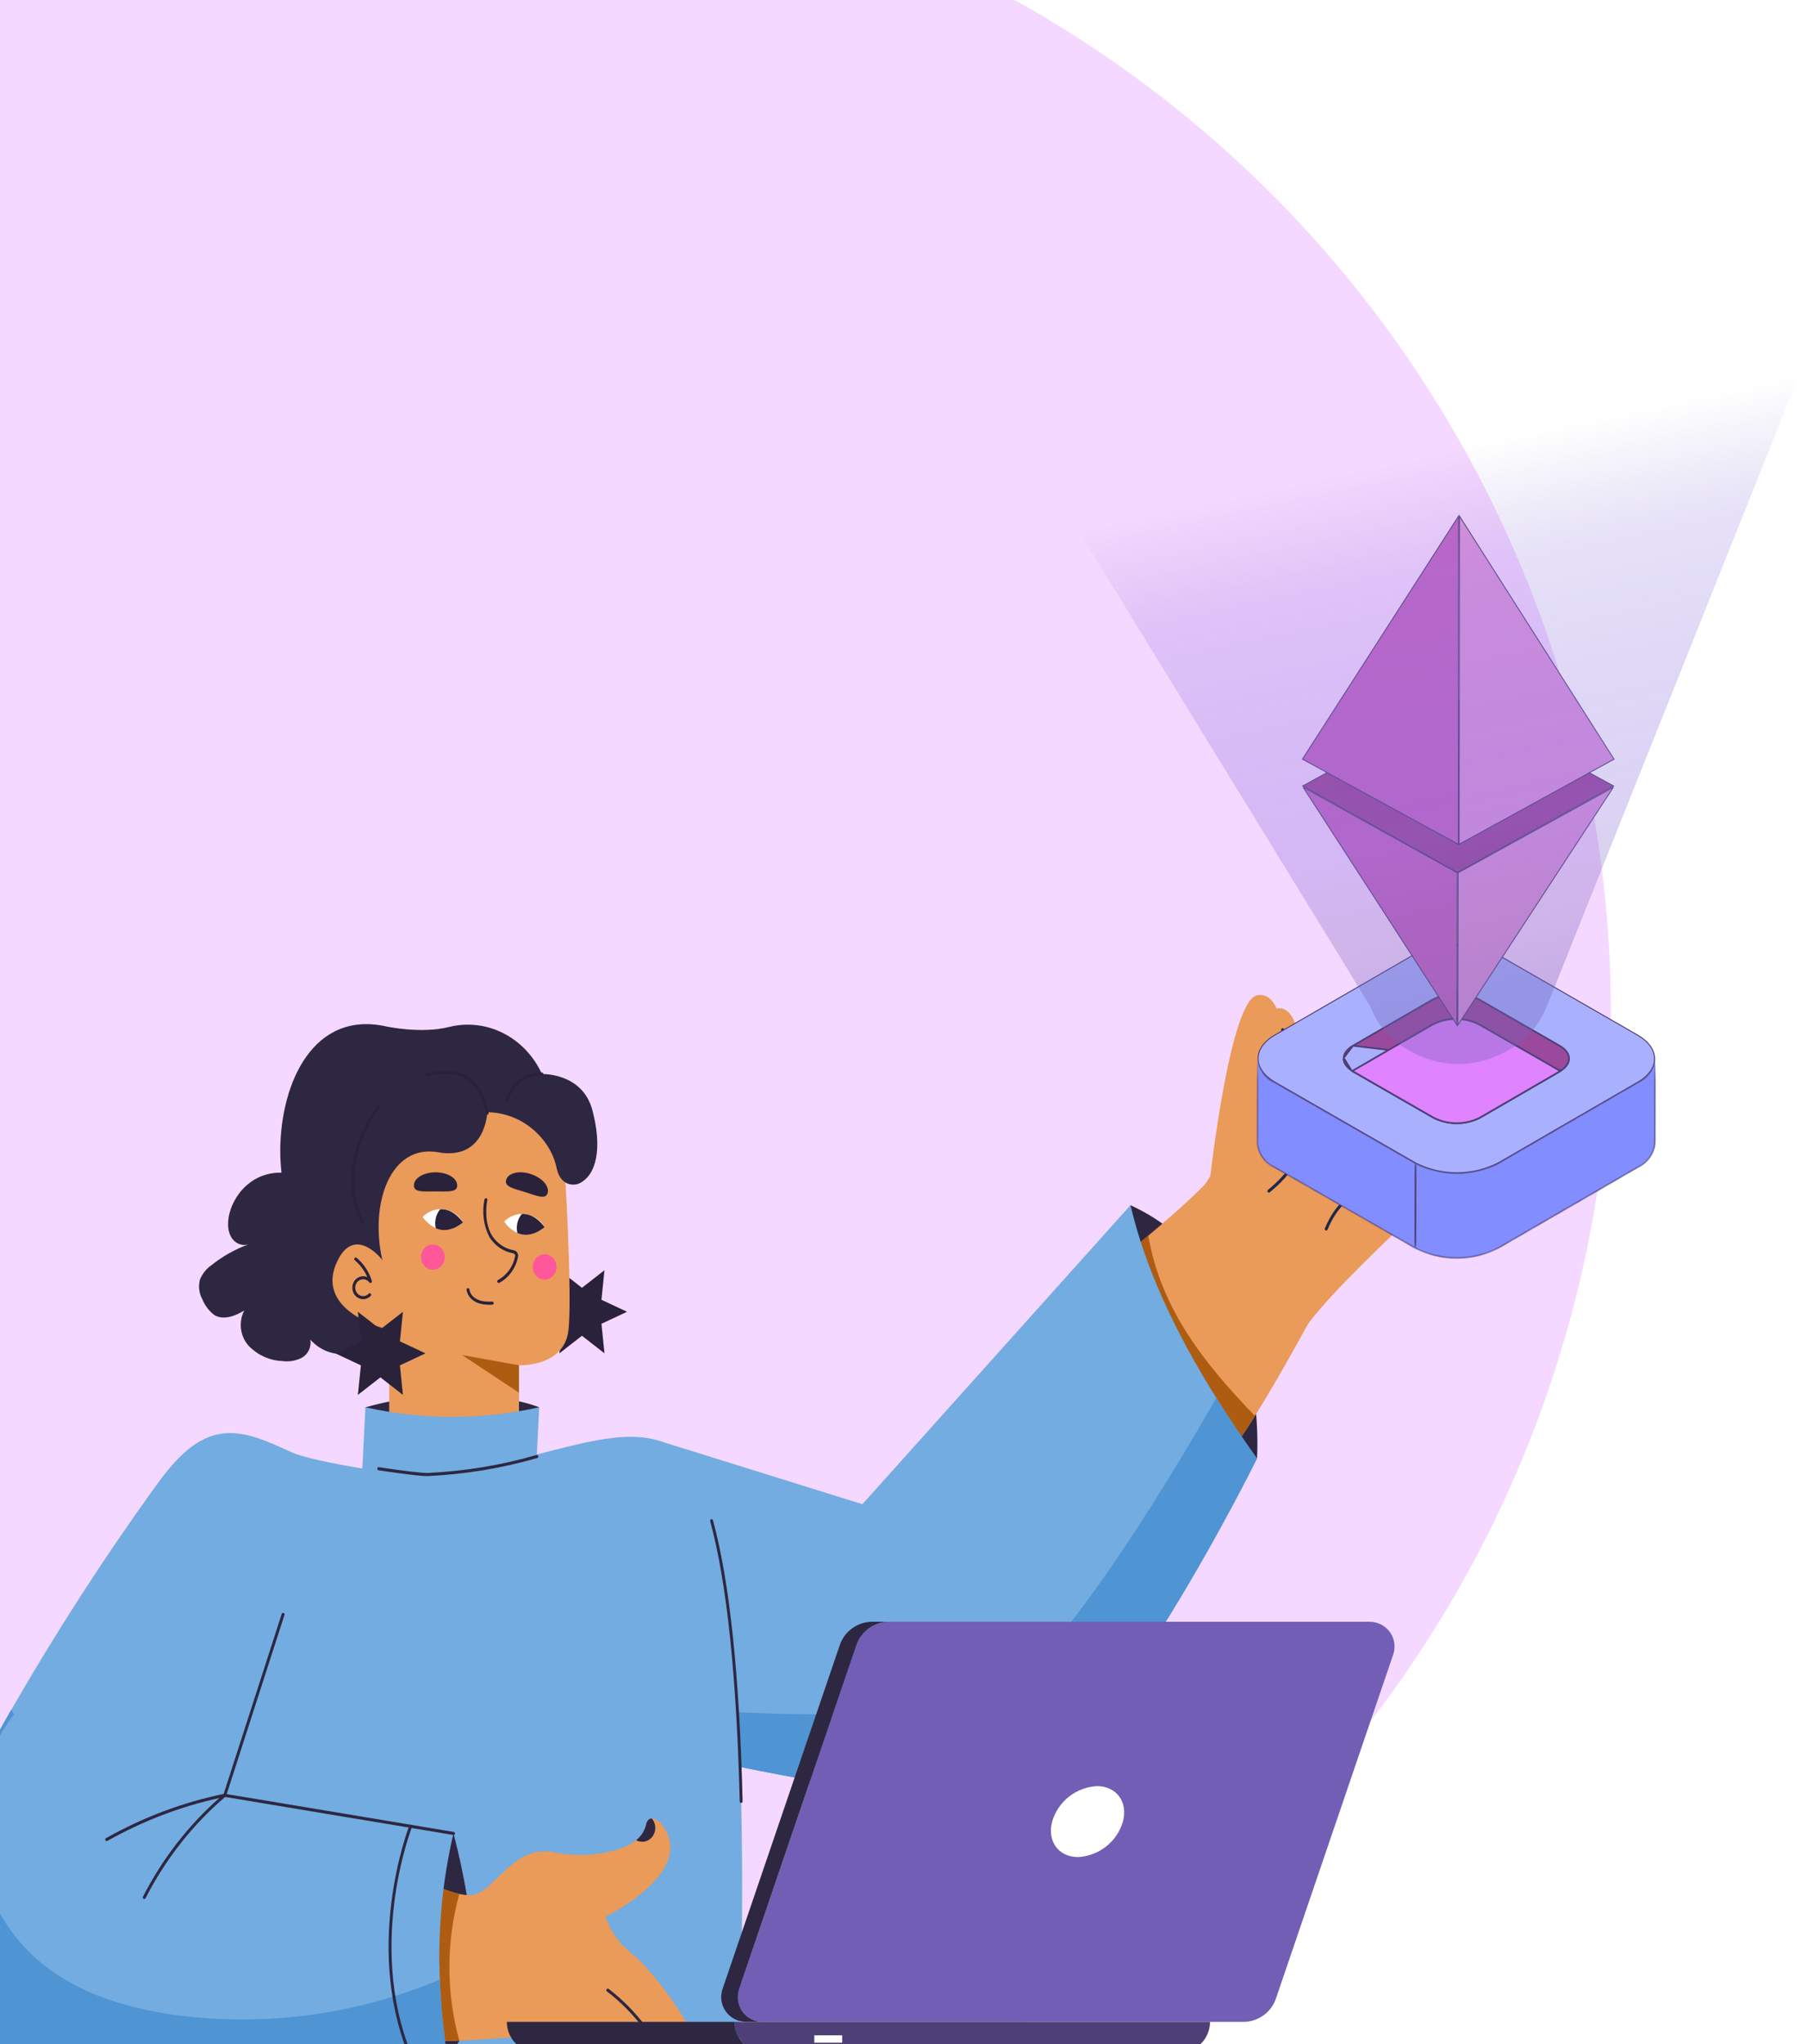 <svg width="168" height="190" viewBox="0 0 168 190" fill="none" xmlns="http://www.w3.org/2000/svg">
<g clip-path="url(#clip0_7677_9207)">
<rect width="168" height="190" fill="white"/>
<circle cx="41.939" cy="94.25" r="107.833" fill="#F5D8FF"/>
<path d="M116.864 135.564C116.864 135.564 118.217 118.021 105.098 112.012L103.885 124.193L114.833 137.201L116.864 135.564Z" fill="#2E2742"/>
<path d="M105.292 116.072C107.68 114.084 109.945 112.169 111.885 110.231C112.086 110.016 112.258 109.774 112.397 109.51C114.382 106.21 115.84 98.281 117.618 94.848C118.717 92.722 120.429 93.763 120.684 96.385C120.839 98.058 119.704 102.824 119.704 102.824C119.704 102.824 127.412 91.879 128.979 93.36C130.503 94.802 124.946 103.118 124.567 103.676C125.099 103.101 133.693 93.635 135.179 95.147C136.082 96.072 133.246 99.811 130.78 102.703C133.108 100.273 135.958 97.677 136.62 98.738C137.766 100.565 131.058 108.004 130.734 108.369C131.108 108.073 137.476 102.946 138.324 104.823C139.142 106.612 126.732 116.502 121.741 122.859C121.46 123.217 118.368 129.166 115.298 133.722C110.289 128.286 106.766 122.454 105.292 116.072Z" fill="#EA9A59"/>
<path d="M105.292 116.069C106.766 122.451 110.289 128.283 115.296 133.718C115.756 133.034 116.214 132.318 116.668 131.595C111.976 126.726 107.963 121.733 106.752 114.844L105.292 116.069Z" fill="#AD5C12"/>
<path d="M123.243 114.357C123.226 114.349 123.212 114.338 123.2 114.324C123.188 114.311 123.178 114.295 123.172 114.277C123.166 114.259 123.163 114.24 123.163 114.221C123.164 114.203 123.168 114.184 123.175 114.167C124.972 109.92 127.707 110.631 128.229 110.812L130.64 108.267C130.666 108.241 130.7 108.226 130.735 108.227C130.771 108.227 130.804 108.243 130.829 108.269C130.854 108.296 130.868 108.332 130.869 108.37C130.869 108.408 130.855 108.444 130.83 108.471L128.359 111.079C128.34 111.099 128.316 111.112 128.289 111.118C128.263 111.123 128.236 111.12 128.211 111.11C128.093 111.058 125.295 109.86 123.421 114.285C123.406 114.32 123.379 114.347 123.346 114.36C123.312 114.374 123.275 114.373 123.243 114.357Z" fill="#22264B"/>
<path d="M125.9 107.929C125.873 107.929 125.847 107.92 125.825 107.904C125.803 107.888 125.786 107.865 125.776 107.839C125.766 107.813 125.763 107.784 125.768 107.756C125.774 107.728 125.787 107.702 125.806 107.682L130.687 102.6C130.713 102.574 130.747 102.56 130.783 102.561C130.818 102.561 130.852 102.577 130.877 102.604C130.902 102.631 130.915 102.667 130.915 102.705C130.915 102.743 130.901 102.779 130.876 102.806C125.685 108.187 126.005 107.929 125.9 107.929Z" fill="#22264B"/>
<path d="M122.896 105.45C122.871 105.423 122.856 105.386 122.856 105.348C122.856 105.31 122.871 105.273 122.896 105.246L124.538 103.488C124.55 103.474 124.565 103.462 124.582 103.454C124.599 103.446 124.617 103.441 124.635 103.441C124.654 103.44 124.672 103.444 124.689 103.451C124.706 103.458 124.722 103.469 124.735 103.483C124.748 103.497 124.758 103.513 124.765 103.531C124.771 103.549 124.775 103.569 124.774 103.588C124.774 103.608 124.77 103.627 124.762 103.645C124.754 103.663 124.743 103.679 124.73 103.692L123.087 105.45C123.062 105.476 123.027 105.491 122.992 105.492C122.956 105.492 122.921 105.477 122.896 105.45Z" fill="#22264B"/>
<path d="M116.866 135.564C116.866 135.564 102.777 164.111 93.829 167.128C89.347 168.639 67.05 163.863 67.05 163.863L66.208 158.997L61.909 134.111L80.178 139.805L105.104 112.011C106.454 117.815 109.251 123.802 113.08 129.922C114.252 131.789 115.514 133.67 116.866 135.564Z" fill="#72ACE1"/>
<path d="M116.862 135.562C116.862 135.562 102.773 164.109 93.825 167.125C89.343 168.636 67.046 163.861 67.046 163.861L66.204 158.995C66.204 158.995 87.303 160.564 93.408 156.962C100.169 152.972 113.077 129.92 113.077 129.92C114.248 131.787 115.51 133.668 116.862 135.562Z" fill="#4F94D3"/>
<path d="M54.104 119.69L56.199 118.059L55.918 120.805L58.294 121.92L55.918 123.035L56.199 125.781L54.104 124.149L52.009 125.781L52.29 123.035L49.914 121.92L52.29 120.805L52.009 118.059L54.104 119.69Z" fill="#29223A"/>
<path d="M28.396 109.64C27.752 109.264 27.037 109.045 26.303 109C25.569 108.955 24.835 109.085 24.154 109.38C21.727 110.453 20.714 113.396 21.428 114.847C21.575 115.169 21.822 115.425 22.128 115.573C22.433 115.721 22.778 115.751 23.102 115.658C21.862 116.102 20.697 116.756 19.653 117.595C19.189 117.914 18.823 118.37 18.597 118.906C18.512 119.21 18.486 119.529 18.521 119.844C18.557 120.159 18.653 120.463 18.803 120.737C19.041 121.328 19.424 121.839 19.914 122.215C20.747 122.736 21.879 122.324 22.709 121.798C22.435 122.327 22.33 122.936 22.409 123.534C22.488 124.132 22.747 124.687 23.147 125.115C23.974 125.954 25.06 126.445 26.202 126.494C26.835 126.593 27.481 126.488 28.058 126.194C28.342 126.04 28.573 125.794 28.716 125.492C28.86 125.189 28.909 124.845 28.857 124.511C29.299 125.008 29.845 125.385 30.452 125.611C31.058 125.837 31.706 125.906 32.343 125.811C32.979 125.716 33.585 125.461 34.11 125.067C34.634 124.673 35.063 124.151 35.36 123.544C35.79 122.499 36.021 121.374 36.039 120.233C36.154 119.16 36.173 118.078 36.096 117.001C35.669 112.772 32.463 109.699 29.21 110.318L28.396 109.64Z" fill="#2E2742"/>
<path d="M33.974 130.797C36.866 129.991 39.848 129.605 42.838 129.651C47.727 129.741 50.128 130.797 50.128 130.797L45.401 136.903L36.859 133.582L33.974 130.797Z" fill="#2E2742"/>
<path d="M48.25 131.428L48.25 126.889C48.25 126.889 52.471 127.081 52.853 123.618C53.236 120.155 52.445 107.637 52.445 107.637C52.445 107.637 49.769 100.263 44.218 100.975C38.666 101.687 32.956 106.471 33.795 110.283C34.635 114.096 36.166 119.285 36.166 119.285L36.187 131.425C39.914 132.771 43.962 132.649 48.25 131.428Z" fill="#EA9A59"/>
<path d="M36.173 123.707L36.177 125.939C36.177 125.939 29.881 125.86 29.379 117.604C27.225 114.515 26.059 110.771 26.054 106.924C26.092 100.589 29.162 93.885 35.924 95.403C35.924 95.403 39.168 96.11 41.767 95.445C43.458 95.028 45.231 95.234 46.797 96.03C48.363 96.825 49.629 98.163 50.388 99.824C50.388 99.824 54.141 99.687 55.071 103.169C56.002 106.65 55.487 109.194 53.876 109.978C53.304 110.258 52.081 110.183 51.747 108.549C51.21 105.925 48.646 103.409 45.305 103.372C45.305 103.372 45.147 107.885 40.746 107.095C36.345 106.305 34.353 111.746 35.535 117.084L36.173 123.707Z" fill="#2E2742"/>
<path d="M35.531 117.084C35.531 117.084 32.999 113.809 31.369 117.199C29.072 121.975 36.169 123.605 36.169 123.605L36.169 123.704C36.756 121.318 36.711 119.072 35.531 117.084Z" fill="#EA9A59"/>
<path d="M45.161 103.494C44.916 101.959 44.316 100.881 43.379 100.292C41.797 99.294 39.761 100.026 39.743 100.033C39.726 100.04 39.708 100.042 39.691 100.041C39.673 100.04 39.656 100.035 39.64 100.027C39.624 100.019 39.609 100.007 39.598 99.993C39.586 99.979 39.577 99.962 39.571 99.945C39.565 99.927 39.563 99.908 39.564 99.889C39.565 99.87 39.569 99.852 39.577 99.835C39.585 99.818 39.596 99.802 39.609 99.79C39.622 99.777 39.638 99.768 39.654 99.761C39.742 99.729 41.827 98.981 43.517 100.044C44.525 100.68 45.168 101.826 45.429 103.446C45.432 103.482 45.423 103.519 45.402 103.548C45.381 103.578 45.351 103.597 45.317 103.604C45.283 103.61 45.248 103.602 45.219 103.582C45.19 103.561 45.169 103.53 45.161 103.494Z" fill="#29223A"/>
<path d="M47.093 102.378C47.058 102.368 47.029 102.343 47.011 102.31C46.994 102.277 46.989 102.237 46.999 102.201C47.239 101.453 47.697 100.806 48.305 100.353C48.913 99.899 49.641 99.664 50.384 99.68C50.42 99.68 50.454 99.695 50.479 99.722C50.505 99.749 50.519 99.785 50.519 99.823C50.519 99.861 50.505 99.898 50.479 99.925C50.454 99.952 50.42 99.967 50.384 99.967C49.698 99.941 49.022 100.152 48.458 100.568C47.894 100.985 47.472 101.585 47.255 102.278C47.245 102.314 47.223 102.344 47.193 102.363C47.162 102.381 47.127 102.387 47.093 102.378Z" fill="#29223A"/>
<path d="M33.589 113.708C30.841 108.001 35.114 102.755 35.158 102.702C35.17 102.688 35.184 102.676 35.2 102.668C35.216 102.66 35.233 102.655 35.251 102.654C35.269 102.653 35.286 102.655 35.303 102.661C35.32 102.668 35.336 102.677 35.349 102.69C35.362 102.702 35.373 102.718 35.381 102.734C35.389 102.751 35.393 102.77 35.394 102.789C35.395 102.808 35.393 102.827 35.387 102.844C35.381 102.862 35.372 102.879 35.36 102.893C35.318 102.943 31.166 108.047 33.829 113.576C33.845 113.61 33.848 113.65 33.837 113.686C33.827 113.723 33.803 113.753 33.771 113.77C33.739 113.788 33.702 113.791 33.668 113.779C33.633 113.768 33.605 113.742 33.589 113.708Z" fill="#29223A"/>
<path d="M50.64 114.053C50.586 114.067 49.407 115.184 48.1 114.597C47.615 114.356 47.193 113.996 46.866 113.546C47.13 113.278 47.446 113.075 47.792 112.954C48.138 112.832 48.505 112.794 48.867 112.843C49.228 112.891 49.575 113.025 49.882 113.235C50.189 113.444 50.448 113.724 50.64 114.053Z" fill="white"/>
<path d="M50.64 114.055C50.586 114.068 49.407 115.185 48.1 114.598C48.03 114.29 48.031 113.969 48.102 113.662C48.173 113.354 48.313 113.07 48.509 112.832C49.785 112.754 50.584 114.02 50.64 114.055Z" fill="#29223A"/>
<path d="M43.052 113.611C42.998 113.626 41.819 114.742 40.514 114.155C40.029 113.915 39.607 113.554 39.28 113.104C39.544 112.836 39.86 112.634 40.206 112.512C40.552 112.39 40.919 112.353 41.281 112.401C41.642 112.45 41.989 112.584 42.296 112.793C42.602 113.002 42.861 113.282 43.054 113.611L43.052 113.611Z" fill="white"/>
<path d="M43.051 113.615C42.997 113.629 41.818 114.745 40.513 114.158C40.443 113.851 40.444 113.53 40.515 113.222C40.586 112.915 40.725 112.63 40.922 112.393C42.196 112.315 42.995 113.58 43.051 113.615Z" fill="#29223A"/>
<path d="M46.248 119.164C46.239 119.148 46.234 119.129 46.232 119.111C46.23 119.092 46.232 119.073 46.237 119.055C46.242 119.037 46.25 119.02 46.261 119.005C46.273 118.991 46.286 118.978 46.302 118.969C46.706 118.75 47.059 118.437 47.334 118.054C47.61 117.671 47.801 117.227 47.895 116.755C47.906 116.696 47.894 116.636 47.863 116.586C47.832 116.536 47.784 116.502 47.729 116.49C47.279 116.414 46.849 116.24 46.465 115.978C46.081 115.716 45.752 115.373 45.499 114.97C44.956 113.901 44.795 112.661 45.044 111.475C45.048 111.457 45.055 111.44 45.066 111.424C45.076 111.409 45.089 111.396 45.104 111.386C45.119 111.376 45.136 111.37 45.154 111.367C45.171 111.364 45.189 111.364 45.206 111.369C45.224 111.373 45.24 111.381 45.254 111.392C45.269 111.403 45.281 111.417 45.29 111.433C45.3 111.449 45.306 111.467 45.309 111.486C45.312 111.504 45.311 111.523 45.307 111.542C45.303 111.561 44.899 113.433 45.727 114.817C45.961 115.187 46.265 115.502 46.619 115.742C46.973 115.981 47.369 116.14 47.784 116.209C47.909 116.236 48.019 116.315 48.089 116.428C48.16 116.541 48.186 116.68 48.162 116.813C48.061 117.326 47.853 117.809 47.554 118.226C47.255 118.643 46.872 118.983 46.434 119.222C46.418 119.232 46.401 119.238 46.383 119.24C46.365 119.242 46.347 119.24 46.329 119.235C46.312 119.23 46.296 119.221 46.282 119.208C46.268 119.196 46.257 119.181 46.248 119.164Z" fill="#29223A"/>
<path d="M45.491 121.269C43.509 121.269 43.378 119.895 43.377 119.88C43.373 119.842 43.385 119.804 43.408 119.775C43.431 119.746 43.464 119.727 43.5 119.724C43.536 119.721 43.571 119.733 43.599 119.758C43.626 119.782 43.643 119.817 43.647 119.855C43.651 119.907 43.78 121.096 45.757 120.973C45.964 121.004 45.925 121.251 45.772 121.26C45.674 121.265 45.578 121.269 45.491 121.269Z" fill="#29223A"/>
<path d="M51.739 117.754C51.739 117.986 51.674 118.213 51.553 118.407C51.432 118.6 51.26 118.751 51.058 118.84C50.856 118.929 50.634 118.952 50.42 118.907C50.206 118.862 50.009 118.75 49.855 118.585C49.7 118.421 49.595 118.212 49.552 117.984C49.51 117.756 49.532 117.52 49.615 117.305C49.699 117.09 49.841 116.907 50.023 116.778C50.204 116.649 50.418 116.58 50.636 116.58C50.928 116.58 51.209 116.704 51.416 116.924C51.622 117.144 51.739 117.443 51.739 117.754Z" fill="#FF569A"/>
<path d="M41.349 116.835C41.349 117.067 41.285 117.295 41.164 117.488C41.042 117.681 40.87 117.832 40.668 117.921C40.467 118.01 40.245 118.033 40.03 117.988C39.816 117.943 39.619 117.831 39.465 117.667C39.31 117.502 39.205 117.293 39.163 117.065C39.12 116.837 39.142 116.601 39.226 116.386C39.309 116.172 39.451 115.988 39.633 115.859C39.815 115.73 40.028 115.661 40.246 115.662C40.539 115.662 40.819 115.785 41.026 116.005C41.233 116.225 41.349 116.524 41.349 116.835Z" fill="#FF569A"/>
<path d="M42.508 110.175C42.508 110.85 41.608 110.73 40.496 110.73C39.383 110.73 38.482 110.85 38.482 110.175C38.482 109.5 39.384 108.959 40.494 108.959C41.604 108.959 42.508 109.504 42.508 110.175Z" fill="#29223A"/>
<path d="M50.919 110.878C50.739 111.525 49.908 111.139 48.84 110.804C47.773 110.469 46.878 110.314 47.059 109.667C47.239 109.02 48.246 108.771 49.311 109.106C50.376 109.44 51.097 110.234 50.919 110.878Z" fill="#29223A"/>
<path d="M34.443 119.242C34.415 119.242 34.388 119.233 34.365 119.215C34.342 119.198 34.325 119.174 34.316 119.145C34.068 118.356 33.611 117.659 32.999 117.139C32.984 117.129 32.97 117.116 32.96 117.1C32.949 117.084 32.942 117.066 32.938 117.046C32.935 117.027 32.935 117.008 32.938 116.989C32.942 116.97 32.949 116.951 32.96 116.935C32.97 116.919 32.984 116.906 32.999 116.895C33.015 116.885 33.032 116.878 33.05 116.875C33.068 116.872 33.087 116.873 33.104 116.878C33.122 116.883 33.139 116.892 33.153 116.904C33.815 117.455 34.308 118.202 34.571 119.051C34.578 119.073 34.58 119.096 34.577 119.119C34.574 119.141 34.566 119.163 34.553 119.181C34.541 119.2 34.524 119.215 34.505 119.226C34.486 119.236 34.465 119.242 34.443 119.242Z" fill="#29223A"/>
<path d="M32.756 119.682C32.757 119.471 32.817 119.264 32.927 119.089C33.038 118.914 33.195 118.777 33.378 118.697C33.561 118.616 33.763 118.594 33.958 118.635C34.152 118.675 34.331 118.776 34.472 118.924C34.497 118.951 34.511 118.988 34.51 119.025C34.51 119.063 34.496 119.099 34.471 119.126C34.446 119.152 34.412 119.167 34.376 119.167C34.341 119.168 34.307 119.153 34.281 119.127C34.178 119.018 34.047 118.943 33.905 118.913C33.762 118.883 33.614 118.899 33.48 118.958C33.346 119.017 33.231 119.118 33.15 119.246C33.069 119.375 33.026 119.526 33.026 119.681C33.026 119.836 33.069 119.987 33.15 120.116C33.231 120.244 33.346 120.345 33.48 120.404C33.614 120.463 33.762 120.479 33.905 120.449C34.047 120.419 34.178 120.344 34.281 120.235C34.307 120.209 34.341 120.194 34.376 120.195C34.412 120.195 34.446 120.21 34.471 120.236C34.496 120.263 34.51 120.299 34.51 120.337C34.511 120.374 34.497 120.411 34.472 120.438C34.332 120.587 34.153 120.688 33.958 120.729C33.763 120.77 33.561 120.749 33.377 120.668C33.194 120.587 33.037 120.451 32.926 120.275C32.816 120.099 32.756 119.893 32.756 119.682Z" fill="#29223A"/>
<path d="M33.525 139.766L49.681 139.766L50.13 130.794C44.803 131.99 39.3 131.99 33.973 130.794L33.525 139.766Z" fill="#72ACE1"/>
<path d="M13.758 195.348L68.507 195.348C68.977 185.8 70.901 137.413 61.733 134.052C56.481 132.126 49.86 136.209 39.208 137.167C38.227 137.255 29.336 135.963 27.162 135C25.048 134.051 22.683 132.849 20.396 133.283C17.782 133.77 15.901 136.138 14.287 138.379C9.593 144.905 5.218 151.684 1.179 158.69L1.05 158.91C-1.185 162.803 -3.324 166.816 -4.516 171.196C-6.292 177.708 -5.711 184.476 -1.248 189.486L13.231 189.486L13.758 195.348Z" fill="#72ACE1"/>
<path d="M68.908 167.569C68.873 167.57 68.839 167.555 68.814 167.529C68.788 167.503 68.774 167.467 68.773 167.43C68.489 155.784 67.565 147.022 66.029 141.387C66.023 141.368 66.021 141.349 66.023 141.33C66.025 141.31 66.03 141.292 66.038 141.275C66.047 141.258 66.058 141.243 66.072 141.231C66.086 141.218 66.103 141.209 66.12 141.204C66.137 141.199 66.156 141.197 66.174 141.199C66.192 141.202 66.209 141.208 66.225 141.217C66.24 141.227 66.254 141.24 66.265 141.255C66.276 141.27 66.284 141.288 66.288 141.307C67.832 146.966 68.758 155.753 69.042 167.422C69.043 167.46 69.03 167.497 69.005 167.525C68.98 167.552 68.946 167.568 68.911 167.569L68.908 167.569Z" fill="#2E2742"/>
<path d="M35.185 136.649C35.151 136.642 35.121 136.621 35.102 136.591C35.082 136.561 35.074 136.524 35.079 136.487C35.084 136.451 35.101 136.418 35.129 136.395C35.156 136.373 35.19 136.362 35.224 136.365C37.563 136.724 39.349 136.913 39.725 136.902C43.158 136.75 46.564 136.19 49.88 135.233C49.898 135.227 49.916 135.226 49.934 135.228C49.951 135.23 49.968 135.236 49.984 135.246C50 135.255 50.013 135.268 50.024 135.283C50.035 135.298 50.043 135.315 50.048 135.334C50.053 135.352 50.054 135.371 50.051 135.39C50.049 135.409 50.043 135.427 50.034 135.444C50.025 135.46 50.013 135.474 49.998 135.486C49.984 135.497 49.968 135.505 49.95 135.51C46.615 136.473 43.189 137.036 39.736 137.19C38.984 137.212 35.932 136.764 35.185 136.649Z" fill="#2E2742"/>
<path d="M42.157 170.401C42.157 170.401 47.129 188.248 41.023 191.259L32.51 189.13L37.119 172.472L42.157 170.401Z" fill="#2E2742"/>
<path d="M64.56 192.257C63.29 192.953 60.915 189.308 59.545 187.95C60.695 189.502 61.527 191.144 60.716 191.94C60.146 192.497 59.482 192.051 58.708 191.2C58.285 193.264 57.453 192.741 56.287 191.873C50.963 187.917 46.047 189.898 40.859 189.67L40.859 175.407C42.146 175.958 43.328 176.276 44.118 176.081C46.11 175.591 47.757 171.456 51.434 172.146C53.566 172.591 55.769 172.459 57.84 171.763C58.307 171.59 58.746 171.343 59.142 171.028C59.604 170.669 59.933 170.149 60.073 169.559C60.146 169.197 60.343 169.025 60.591 169.014C60.812 169.04 61.023 169.12 61.21 169.248C61.397 169.375 61.554 169.546 61.669 169.748C64.696 174.066 56.302 178.137 56.302 178.137C56.752 179.484 57.572 180.655 58.656 181.499C60.648 182.942 66.796 191.039 64.56 192.257Z" fill="#EA9A59"/>
<path d="M42.702 176.028C42.072 175.879 41.455 175.671 40.859 175.406L40.859 189.669C41.477 189.696 42.091 189.691 42.702 189.669C41.474 185.216 41.474 180.481 42.702 176.028Z" fill="#AD5C12"/>
<path d="M58.714 191.346C58.693 191.346 58.672 191.341 58.654 191.331C58.635 191.321 58.619 191.306 58.606 191.288C57.849 190.279 56.992 189.359 56.05 188.544C56.023 188.52 56.005 188.485 56.002 188.447C55.998 188.409 56.009 188.371 56.032 188.342C56.054 188.312 56.087 188.293 56.123 188.29C56.159 188.286 56.194 188.298 56.222 188.322C57.18 189.152 58.052 190.088 58.822 191.115C58.844 191.146 58.853 191.184 58.848 191.222C58.843 191.26 58.824 191.294 58.795 191.317C58.772 191.336 58.743 191.346 58.714 191.346Z" fill="#2E2742"/>
<path d="M59.933 188.576C59.912 188.576 59.891 188.571 59.873 188.561C59.854 188.551 59.837 188.536 59.825 188.518C58.843 187.216 57.701 186.061 56.428 185.085C56.414 185.074 56.402 185.06 56.392 185.044C56.383 185.028 56.377 185.01 56.374 184.992C56.371 184.973 56.372 184.954 56.376 184.936C56.38 184.917 56.387 184.9 56.398 184.885C56.408 184.869 56.421 184.856 56.436 184.847C56.451 184.837 56.468 184.83 56.485 184.827C56.503 184.824 56.521 184.824 56.538 184.829C56.555 184.833 56.572 184.841 56.586 184.852C57.881 185.845 59.043 187.021 60.042 188.346C60.057 188.367 60.067 188.392 60.069 188.419C60.071 188.445 60.067 188.472 60.055 188.496C60.044 188.52 60.027 188.54 60.005 188.554C59.984 188.568 59.959 188.576 59.934 188.575L59.933 188.576Z" fill="#2E2742"/>
<path d="M40.895 183.994C40.989 186.367 41.215 188.731 41.571 191.075C41.533 191.129 27.915 195.657 18.259 195.608C15.893 195.598 10.077 195.392 7.771 194.547C7.767 194.547 7.763 194.542 7.759 194.542L19.793 166.67L42.159 170.402C41.122 174.844 40.697 179.422 40.895 183.994Z" fill="#72ACE1"/>
<path d="M41.569 191.075C41.531 191.129 27.913 195.657 18.257 195.608C15.891 195.597 10.075 195.392 7.769 194.546C7.489 194.436 1.474 193.698 -2.499 187.896C-5.872 183.001 -6.063 176.873 -4.519 171.193C-3.327 166.814 -1.189 162.803 1.043 158.913L1.313 159.322C-1.035 162.367 -2.258 166.219 -2.128 170.155C-1.997 174.091 -0.521 177.842 2.024 180.702C5.7 184.827 11.129 186.58 16.403 187.294C24.696 188.383 33.114 187.248 40.89 183.994C40.985 186.366 41.212 188.731 41.569 191.075Z" fill="#4F94D3"/>
<path d="M38.577 192.16C38.552 192.16 38.527 192.152 38.506 192.138C38.484 192.124 38.467 192.104 38.456 192.08C33.488 181.427 38.01 169.797 38.056 169.681C38.071 169.646 38.097 169.618 38.131 169.604C38.164 169.59 38.201 169.591 38.234 169.606C38.267 169.621 38.293 169.65 38.306 169.685C38.319 169.721 38.319 169.761 38.305 169.796C38.259 169.911 33.785 181.422 38.698 191.955C38.708 191.977 38.712 192.001 38.711 192.025C38.71 192.05 38.703 192.073 38.691 192.094C38.679 192.115 38.662 192.132 38.642 192.144C38.622 192.156 38.6 192.162 38.577 192.163L38.577 192.16Z" fill="#2E2742"/>
<path d="M13.413 176.495C13.391 176.495 13.37 176.49 13.35 176.479C13.319 176.462 13.295 176.431 13.284 176.395C13.273 176.359 13.276 176.319 13.292 176.286C15.089 172.772 17.501 169.657 20.399 167.109C16.769 167.909 13.264 169.251 9.987 171.095C9.971 171.105 9.954 171.111 9.936 171.114C9.917 171.117 9.899 171.115 9.881 171.11C9.864 171.105 9.847 171.096 9.833 171.084C9.818 171.071 9.807 171.056 9.798 171.039C9.789 171.022 9.784 171.003 9.783 170.983C9.781 170.964 9.783 170.944 9.789 170.926C9.795 170.907 9.805 170.89 9.817 170.876C9.829 170.861 9.844 170.85 9.861 170.841C13.319 168.895 17.029 167.504 20.871 166.715C20.9 166.709 20.931 166.714 20.957 166.728C20.984 166.743 21.006 166.766 21.019 166.795C21.032 166.824 21.035 166.857 21.028 166.888C21.021 166.919 21.005 166.947 20.982 166.967C17.934 169.56 15.402 172.773 13.533 176.418C13.521 176.441 13.504 176.461 13.483 176.474C13.462 176.488 13.438 176.495 13.413 176.495Z" fill="#2E2742"/>
<path d="M42.159 170.546L42.138 170.546L20.876 167.006C20.856 167.003 20.838 166.995 20.821 166.983C20.805 166.972 20.791 166.956 20.78 166.938C20.77 166.92 20.764 166.9 20.762 166.879C20.759 166.858 20.762 166.837 20.768 166.817L26.193 149.996C26.205 149.96 26.23 149.931 26.262 149.914C26.294 149.898 26.331 149.896 26.364 149.908C26.398 149.92 26.426 149.946 26.442 149.98C26.457 150.014 26.46 150.053 26.449 150.089L21.076 166.748L42.178 170.263C42.214 170.266 42.247 170.284 42.27 170.312C42.294 170.341 42.306 170.379 42.303 170.417C42.3 170.455 42.283 170.491 42.256 170.516C42.229 170.541 42.193 170.553 42.158 170.55L42.159 170.546Z" fill="#2E2742"/>
<path d="M48.248 126.893L42.956 125.939L48.248 129.437L48.248 126.893Z" fill="#AD5C12"/>
<path d="M35.367 123.555L37.461 121.923L37.181 124.67L39.557 125.784L37.181 126.899L37.461 129.646L35.367 128.014L33.272 129.646L33.553 126.899L31.177 125.784L33.553 124.67L33.272 121.923L35.367 123.555Z" fill="#29223A"/>
<path d="M60.923 169.893C60.922 170.234 60.794 170.56 60.568 170.801C60.341 171.041 60.035 171.177 59.715 171.178C59.516 171.177 59.321 171.126 59.145 171.029C59.606 170.669 59.936 170.149 60.075 169.559C60.148 169.197 60.346 169.025 60.593 169.014C60.806 169.251 60.924 169.566 60.923 169.893Z" fill="#2E2742"/>
<path d="M112.532 109.276C112.532 109.276 114.363 93.026 116.865 92.509C120.246 91.812 119.468 102.303 119.468 102.303C119.468 102.303 122.989 106.074 118.791 109.969L112.532 109.276Z" fill="#EA9A59"/>
<path d="M117.863 110.789C117.852 110.774 117.844 110.757 117.84 110.739C117.835 110.72 117.834 110.701 117.836 110.683C117.838 110.664 117.844 110.646 117.853 110.629C117.862 110.613 117.874 110.599 117.888 110.587C119.828 109.006 120.824 107.379 120.849 105.748C120.832 105.116 120.694 104.494 120.442 103.92C120.19 103.347 119.83 102.835 119.384 102.416C119.369 102.403 119.357 102.387 119.349 102.368C119.34 102.35 119.335 102.33 119.335 102.31L119.113 95.712C119.112 95.693 119.115 95.674 119.121 95.656C119.127 95.639 119.137 95.623 119.149 95.609C119.161 95.595 119.176 95.584 119.192 95.576C119.208 95.568 119.225 95.564 119.243 95.563C119.261 95.563 119.278 95.566 119.295 95.572C119.312 95.579 119.327 95.589 119.34 95.602C119.353 95.615 119.363 95.63 119.371 95.647C119.378 95.665 119.382 95.683 119.383 95.702L119.603 102.237C120.07 102.679 120.445 103.219 120.706 103.823C120.967 104.427 121.108 105.082 121.119 105.747C121.094 107.471 120.062 109.175 118.052 110.812C118.024 110.836 117.988 110.846 117.953 110.842C117.918 110.838 117.885 110.819 117.863 110.789Z" fill="#22264B"/>
<path d="M79.62 152.894L68.715 184.875C68.597 185.221 68.563 185.591 68.617 185.953C68.671 186.315 68.811 186.659 69.025 186.956C69.239 187.254 69.521 187.496 69.848 187.663C70.175 187.831 70.537 187.918 70.905 187.918L115.589 187.918C116.259 187.918 116.912 187.709 117.457 187.32C118.001 186.932 118.41 186.384 118.625 185.752L129.531 153.772C129.649 153.426 129.683 153.056 129.629 152.694C129.575 152.332 129.435 151.988 129.221 151.691C129.007 151.393 128.724 151.151 128.397 150.983C128.07 150.816 127.708 150.729 127.34 150.729L82.656 150.729C81.986 150.729 81.333 150.938 80.789 151.326C80.244 151.715 79.836 152.263 79.62 152.894Z" fill="#725FB5"/>
<path d="M69.361 187.917L70.908 187.917C70.541 187.917 70.178 187.83 69.851 187.663C69.524 187.496 69.242 187.254 69.028 186.957C68.814 186.659 68.674 186.315 68.62 185.953C68.566 185.591 68.599 185.222 68.717 184.875L79.622 152.895C79.837 152.264 80.246 151.715 80.79 151.327C81.335 150.938 81.988 150.729 82.658 150.729L81.113 150.729C80.443 150.729 79.79 150.938 79.246 151.326C78.701 151.715 78.293 152.263 78.078 152.895L67.172 184.876C67.054 185.222 67.021 185.591 67.075 185.953C67.129 186.315 67.269 186.659 67.483 186.956C67.696 187.253 67.978 187.495 68.305 187.662C68.632 187.83 68.994 187.917 69.361 187.917Z" fill="#2E2742"/>
<path d="M68.289 187.918C68.289 188.679 68.593 189.409 69.134 189.948C69.674 190.486 70.408 190.789 71.173 190.789L109.612 190.789C110.377 190.789 111.11 190.486 111.651 189.948C112.192 189.409 112.496 188.679 112.496 187.918L68.289 187.918Z" fill="#4E4076"/>
<path d="M47.123 187.918C47.123 188.295 47.197 188.668 47.342 189.016C47.487 189.365 47.7 189.681 47.967 189.948C48.235 190.214 48.553 190.426 48.903 190.57C49.253 190.714 49.628 190.789 50.006 190.789L71.173 190.789C70.408 190.789 69.674 190.486 69.133 189.948C68.593 189.409 68.289 188.679 68.289 187.918L47.123 187.918Z" fill="#2E2742"/>
<path d="M100.235 172.602C101.188 172.549 102.1 172.203 102.846 171.612C103.592 171.021 104.136 170.214 104.401 169.302C104.885 167.481 103.803 166.008 101.986 166.008C101.034 166.059 100.122 166.403 99.376 166.993C98.629 167.584 98.086 168.39 97.821 169.302C97.335 171.122 98.413 172.602 100.235 172.602Z" fill="white"/>
<path d="M78.301 189.165L75.708 189.165L75.708 189.855L78.301 189.855L78.301 189.165Z" fill="white"/>
<g filter="url(#filter0_dd_7677_9207)">
<path d="M131.543 112.959L118.534 105.491L118.534 105.491L118.53 105.49C118.094 105.296 117.717 104.989 117.439 104.603C117.161 104.216 116.991 103.763 116.946 103.29L116.964 95.858C117.05 96.181 117.193 96.487 117.39 96.761C117.676 97.161 118.064 97.478 118.514 97.68L131.562 105.17L131.543 112.959Z" fill="#BBCFEF" stroke="#4E4076" stroke-width="0.082"/>
<path d="M131.627 113.01L131.646 105.218C132.829 105.803 134.133 106.108 135.455 106.108C136.799 106.108 138.124 105.793 139.323 105.188L139.323 105.188L139.325 105.187L152.3 97.672C152.742 97.474 153.125 97.162 153.408 96.769C153.601 96.501 153.744 96.202 153.83 95.885L153.812 103.31C153.766 103.775 153.599 104.221 153.326 104.602C153.053 104.984 152.683 105.287 152.255 105.482L152.255 105.482L152.252 105.484L139.266 112.999C138.08 113.602 136.767 113.916 135.436 113.916C134.112 113.916 132.807 113.606 131.627 113.01Z" fill="#CBDBF4" stroke="#4E4076" stroke-width="0.082"/>
<path d="M118.553 97.607L118.553 97.607C117.494 96.999 116.971 96.206 116.967 95.422C116.962 94.638 117.476 93.845 118.528 93.237L118.507 93.201L118.528 93.237L131.512 85.726C132.699 85.125 134.012 84.811 135.344 84.811C136.677 84.811 137.99 85.125 139.177 85.726C139.177 85.726 139.178 85.726 139.178 85.726L152.242 93.236C153.298 93.843 153.82 94.635 153.823 95.419C153.827 96.203 153.313 96.996 152.262 97.604L139.278 105.115C138.091 105.716 136.779 106.028 135.448 106.028C134.117 106.028 132.805 105.716 131.618 105.115L118.553 97.607Z" fill="#EBF2FF" stroke="#4E4076" stroke-width="0.082"/>
<mask id="path-59-inside-1_7677_9207" fill="white">
<path fill-rule="evenodd" clip-rule="evenodd" d="M131.584 113.03L131.603 105.146L118.533 97.643C118.089 97.445 117.706 97.132 117.423 96.738C117.14 96.343 116.968 95.881 116.924 95.398L116.905 103.292C116.95 103.773 117.123 104.234 117.405 104.627C117.688 105.019 118.071 105.33 118.514 105.527L131.584 113.03ZM153.853 103.307L153.872 95.424C153.825 95.899 153.654 96.353 153.375 96.74C153.095 97.128 152.718 97.435 152.281 97.63L139.305 105.147C138.111 105.748 136.792 106.062 135.455 106.062C134.117 106.062 132.798 105.748 131.605 105.147L131.586 113.03C132.778 113.636 134.097 113.952 135.436 113.952C136.774 113.952 138.094 113.636 139.286 113.03L152.272 105.514C152.707 105.316 153.082 105.008 153.359 104.621C153.637 104.233 153.807 103.78 153.853 103.307Z"/>
</mask>
<path fill-rule="evenodd" clip-rule="evenodd" d="M131.584 113.03L131.603 105.146L118.533 97.643C118.089 97.445 117.706 97.132 117.423 96.738C117.14 96.343 116.968 95.881 116.924 95.398L116.905 103.292C116.95 103.773 117.123 104.234 117.405 104.627C117.688 105.019 118.071 105.33 118.514 105.527L131.584 113.03ZM153.853 103.307L153.872 95.424C153.825 95.899 153.654 96.353 153.375 96.74C153.095 97.128 152.718 97.435 152.281 97.63L139.305 105.147C138.111 105.748 136.792 106.062 135.455 106.062C134.117 106.062 132.798 105.748 131.605 105.147L131.586 113.03C132.778 113.636 134.097 113.952 135.436 113.952C136.774 113.952 138.094 113.636 139.286 113.03L152.272 105.514C152.707 105.316 153.082 105.008 153.359 104.621C153.637 104.233 153.807 103.78 153.853 103.307Z" fill="#828EFF"/>
<path d="M131.603 105.146L131.685 105.147L131.685 105.099L131.644 105.075L131.603 105.146ZM131.584 113.03L131.543 113.101L131.666 113.171L131.666 113.03L131.584 113.03ZM118.533 97.643L118.574 97.572L118.566 97.569L118.533 97.643ZM117.423 96.738L117.49 96.69L117.423 96.738ZM116.924 95.398L117.006 95.391L116.842 95.398L116.924 95.398ZM116.905 103.292L116.823 103.292L116.824 103.3L116.905 103.292ZM117.405 104.627L117.472 104.579H117.472L117.405 104.627ZM118.514 105.527L118.555 105.455L118.547 105.452L118.514 105.527ZM153.872 95.424L153.954 95.424L153.79 95.416L153.872 95.424ZM153.853 103.307L153.935 103.315L153.935 103.307L153.853 103.307ZM153.375 96.74L153.441 96.788L153.375 96.74ZM152.281 97.63L152.247 97.555L152.24 97.559L152.281 97.63ZM139.305 105.147L139.342 105.22L139.346 105.218L139.305 105.147ZM131.605 105.147L131.642 105.073L131.523 105.014L131.523 105.146L131.605 105.147ZM131.586 113.03L131.504 113.03L131.504 113.081L131.549 113.103L131.586 113.03ZM139.286 113.03L139.323 113.103L139.327 113.101L139.286 113.03ZM152.272 105.514L152.238 105.439L152.231 105.443L152.272 105.514ZM153.359 104.621L153.293 104.573V104.573L153.359 104.621ZM131.521 105.146L131.502 113.03L131.666 113.03L131.685 105.147L131.521 105.146ZM118.492 97.715L131.562 105.217L131.644 105.075L118.573 97.572L118.492 97.715ZM117.356 96.785C117.648 97.192 118.042 97.514 118.499 97.718L118.566 97.569C118.135 97.376 117.764 97.073 117.49 96.69L117.356 96.785ZM116.842 95.406C116.888 95.903 117.065 96.379 117.356 96.785L117.49 96.69C117.216 96.307 117.049 95.859 117.006 95.391L116.842 95.406ZM116.987 103.292L117.006 95.399L116.842 95.398L116.823 103.292L116.987 103.292ZM117.472 104.579C117.198 104.198 117.03 103.751 116.987 103.284L116.824 103.3C116.87 103.795 117.048 104.27 117.339 104.674L117.472 104.579ZM118.547 105.452C118.117 105.261 117.746 104.96 117.472 104.579L117.339 104.674C117.63 105.079 118.024 105.399 118.48 105.602L118.547 105.452ZM131.625 112.959L118.555 105.456L118.473 105.598L131.543 113.101L131.625 112.959ZM153.79 95.424L153.771 103.306L153.935 103.307L153.954 95.424L153.79 95.424ZM153.441 96.788C153.729 96.389 153.906 95.921 153.953 95.432L153.79 95.416C153.745 95.876 153.579 96.317 153.308 96.692L153.441 96.788ZM152.314 97.705C152.765 97.504 153.153 97.188 153.441 96.788L153.308 96.692C153.037 97.068 152.671 97.366 152.247 97.556L152.314 97.705ZM139.346 105.218L152.322 97.701L152.24 97.559L139.263 105.076L139.346 105.218ZM135.455 106.144C136.805 106.144 138.137 105.827 139.341 105.22L139.268 105.073C138.086 105.669 136.779 105.98 135.455 105.98L135.455 106.144ZM131.568 105.22C132.773 105.827 134.104 106.144 135.455 106.144L135.455 105.98C134.13 105.98 132.824 105.669 131.642 105.073L131.568 105.22ZM131.668 113.03L131.687 105.147L131.523 105.146L131.504 113.03L131.668 113.03ZM135.436 113.87C134.11 113.87 132.804 113.557 131.623 112.957L131.549 113.103C132.752 113.715 134.084 114.034 135.436 114.034L135.436 113.87ZM139.249 112.957C138.068 113.557 136.761 113.87 135.436 113.87L135.436 114.034C136.787 114.034 138.119 113.715 139.323 113.103L139.249 112.957ZM152.231 105.443L139.245 112.959L139.327 113.101L152.313 105.585L152.231 105.443ZM153.293 104.573C153.023 104.949 152.66 105.248 152.238 105.439L152.306 105.589C152.754 105.385 153.14 105.068 153.426 104.669L153.293 104.573ZM153.771 103.299C153.727 103.758 153.562 104.197 153.293 104.573L153.426 104.669C153.712 104.27 153.887 103.802 153.935 103.314L153.771 103.299Z" fill="#4E4076" mask="url(#path-59-inside-1_7677_9207)"/>
<path d="M118.553 97.607L118.553 97.607C117.494 96.999 116.971 96.206 116.967 95.422C116.962 94.638 117.476 93.845 118.528 93.237L118.507 93.201L118.528 93.237L131.512 85.726C132.699 85.125 134.012 84.811 135.344 84.811C136.677 84.811 137.99 85.125 139.177 85.726C139.177 85.726 139.178 85.726 139.178 85.726L152.242 93.236C153.298 93.843 153.82 94.635 153.823 95.419C153.827 96.203 153.313 96.996 152.262 97.604L139.278 105.115C138.091 105.716 136.779 106.028 135.448 106.028C134.117 106.028 132.805 105.716 131.618 105.115L118.553 97.607Z" fill="#A9B1FF" stroke="#4E4076" stroke-width="0.082"/>
<path d="M145.175 96.503L145.175 96.503C145.679 96.162 145.901 95.749 145.873 95.354C145.845 94.957 145.563 94.549 144.993 94.222L144.993 94.222L137.522 89.932C136.854 89.591 136.113 89.413 135.362 89.413C134.611 89.413 133.87 89.591 133.202 89.932L125.789 94.222L145.175 96.503ZM145.175 96.503L145.172 96.505M145.175 96.503L145.172 96.505M145.172 96.505C145.109 96.553 145.08 96.572 144.128 97.124C143.875 97.27 143.558 97.454 143.157 97.686C142.055 98.323 140.325 99.325 137.594 100.908C136.925 101.248 136.185 101.425 135.434 101.425C134.683 101.425 133.942 101.248 133.273 100.907L125.803 96.617L125.803 96.616M145.172 96.505L125.803 96.616M125.803 96.616C125.745 96.584 125.691 96.548 125.639 96.508L125.639 96.507M125.803 96.616L125.639 96.507M125.639 96.507L125.634 96.504M125.639 96.507L125.634 96.504M125.634 96.504C125.123 96.163 124.898 95.749 124.923 95.354M125.634 96.504L124.923 95.354M124.923 95.354C124.947 94.957 125.226 94.549 125.789 94.222L124.923 95.354Z" fill="#9B499D" stroke="#4E4076" stroke-width="0.164"/>
<path d="M125.801 96.619C125.773 96.603 125.746 96.587 125.72 96.569C125.737 96.558 125.756 96.549 125.776 96.541L125.776 96.542L125.787 96.535L133.2 92.245C133.869 91.905 134.609 91.727 135.36 91.727C136.111 91.727 136.852 91.905 137.52 92.245C138.712 92.927 139.754 93.524 140.655 94.04C141.709 94.643 142.568 95.135 143.244 95.522C143.871 95.882 144.34 96.151 144.66 96.337C144.819 96.429 144.942 96.501 145.027 96.551C145.042 96.56 145.056 96.568 145.068 96.576C144.963 96.64 144.731 96.776 144.126 97.126C143.873 97.272 143.556 97.456 143.155 97.688C142.053 98.326 140.323 99.327 137.592 100.91C136.923 101.25 136.183 101.427 135.432 101.427C134.681 101.427 133.94 101.25 133.272 100.91L125.801 96.619L125.801 96.619Z" fill="#DF83FF" stroke="#4E4076" stroke-width="0.164"/>
</g>
<path d="M135.483 81.118L135.453 95.271L121.152 73.166L135.483 81.118Z" fill="#C366C5" stroke="#4E4076" stroke-width="0.082"/>
<path d="M135.566 81.118L149.993 73.176L135.536 95.279L135.566 81.118Z" fill="#DC94DD" stroke="#4E4076" stroke-width="0.082"/>
<path d="M135.53 65.142L150.033 73.056L135.492 81.087L121.116 73.05L135.53 65.142Z" fill="#9B499D" stroke="#4E4076" stroke-width="0.082"/>
<path d="M135.692 47.972L150.058 70.561L135.662 78.465L135.692 47.972Z" fill="#DC94DD" stroke="#4E4076" stroke-width="0.082"/>
<path d="M121.089 70.556L135.612 47.964L135.582 78.468L121.089 70.556Z" fill="#C366C5" stroke="#4E4076" stroke-width="0.082"/>
<path d="M176.356 12.094L143.911 93.298C143.362 94.685 142.593 95.83 141.678 96.624C139.793 98.116 137.708 98.894 135.592 98.894C133.477 98.894 131.392 98.116 129.507 96.624C128.628 95.908 127.894 94.827 127.386 93.502L127.378 93.502L92.964 37.417L176.356 12.094Z" fill="url(#paint0_linear_7677_9207)" fill-opacity="0.4"/>
</g>
<defs>
<filter id="filter0_dd_7677_9207" x="109.605" y="79.326" width="51.568" height="43.788" filterUnits="userSpaceOnUse" color-interpolation-filters="sRGB">
<feFlood flood-opacity="0" result="BackgroundImageFix"/>
<feColorMatrix in="SourceAlpha" type="matrix" values="0 0 0 0 0 0 0 0 0 0 0 0 0 0 0 0 0 0 127 0" result="hardAlpha"/>
<feOffset dy="1.856"/>
<feGaussianBlur stdDeviation="3.65"/>
<feComposite in2="hardAlpha" operator="out"/>
<feColorMatrix type="matrix" values="0 0 0 0 0.976 0 0 0 0 0.882 0 0 0 0 0.722 0 0 0 0.18 0"/>
<feBlend mode="normal" in2="BackgroundImageFix" result="effect1_dropShadow_7677_9207"/>
<feColorMatrix in="SourceAlpha" type="matrix" values="0 0 0 0 0 0 0 0 0 0 0 0 0 0 0 0 0 0 127 0" result="hardAlpha"/>
<feOffset dy="1.114"/>
<feGaussianBlur stdDeviation="2.537"/>
<feComposite in2="hardAlpha" operator="out"/>
<feColorMatrix type="matrix" values="0 0 0 0 0.272 0 0 0 0 0.568 0 0 0 0 0.786 0 0 0 1 0"/>
<feBlend mode="normal" in2="effect1_dropShadow_7677_9207" result="effect2_dropShadow_7677_9207"/>
<feBlend mode="normal" in="SourceGraphic" in2="effect2_dropShadow_7677_9207" result="shape"/>
</filter>
<linearGradient id="paint0_linear_7677_9207" x1="136.763" y1="115.431" x2="121.758" y2="44.498" gradientUnits="userSpaceOnUse">
<stop offset="0.313" stop-color="#725FB5" stop-opacity="0.86"/>
<stop offset="0.395" stop-color="#725FB5" stop-opacity="0.72"/>
<stop offset="0.521" stop-color="#856CDC" stop-opacity="0.74"/>
<stop offset="0.676" stop-color="#856CDC" stop-opacity="0.67"/>
<stop offset="0.851" stop-color="#856CDC" stop-opacity="0.5"/>
<stop offset="1" stop-color="#725FB5" stop-opacity="0"/>
</linearGradient>
<clipPath id="clip0_7677_9207">
<rect width="168" height="190" fill="white"/>
</clipPath>
</defs>
</svg>
